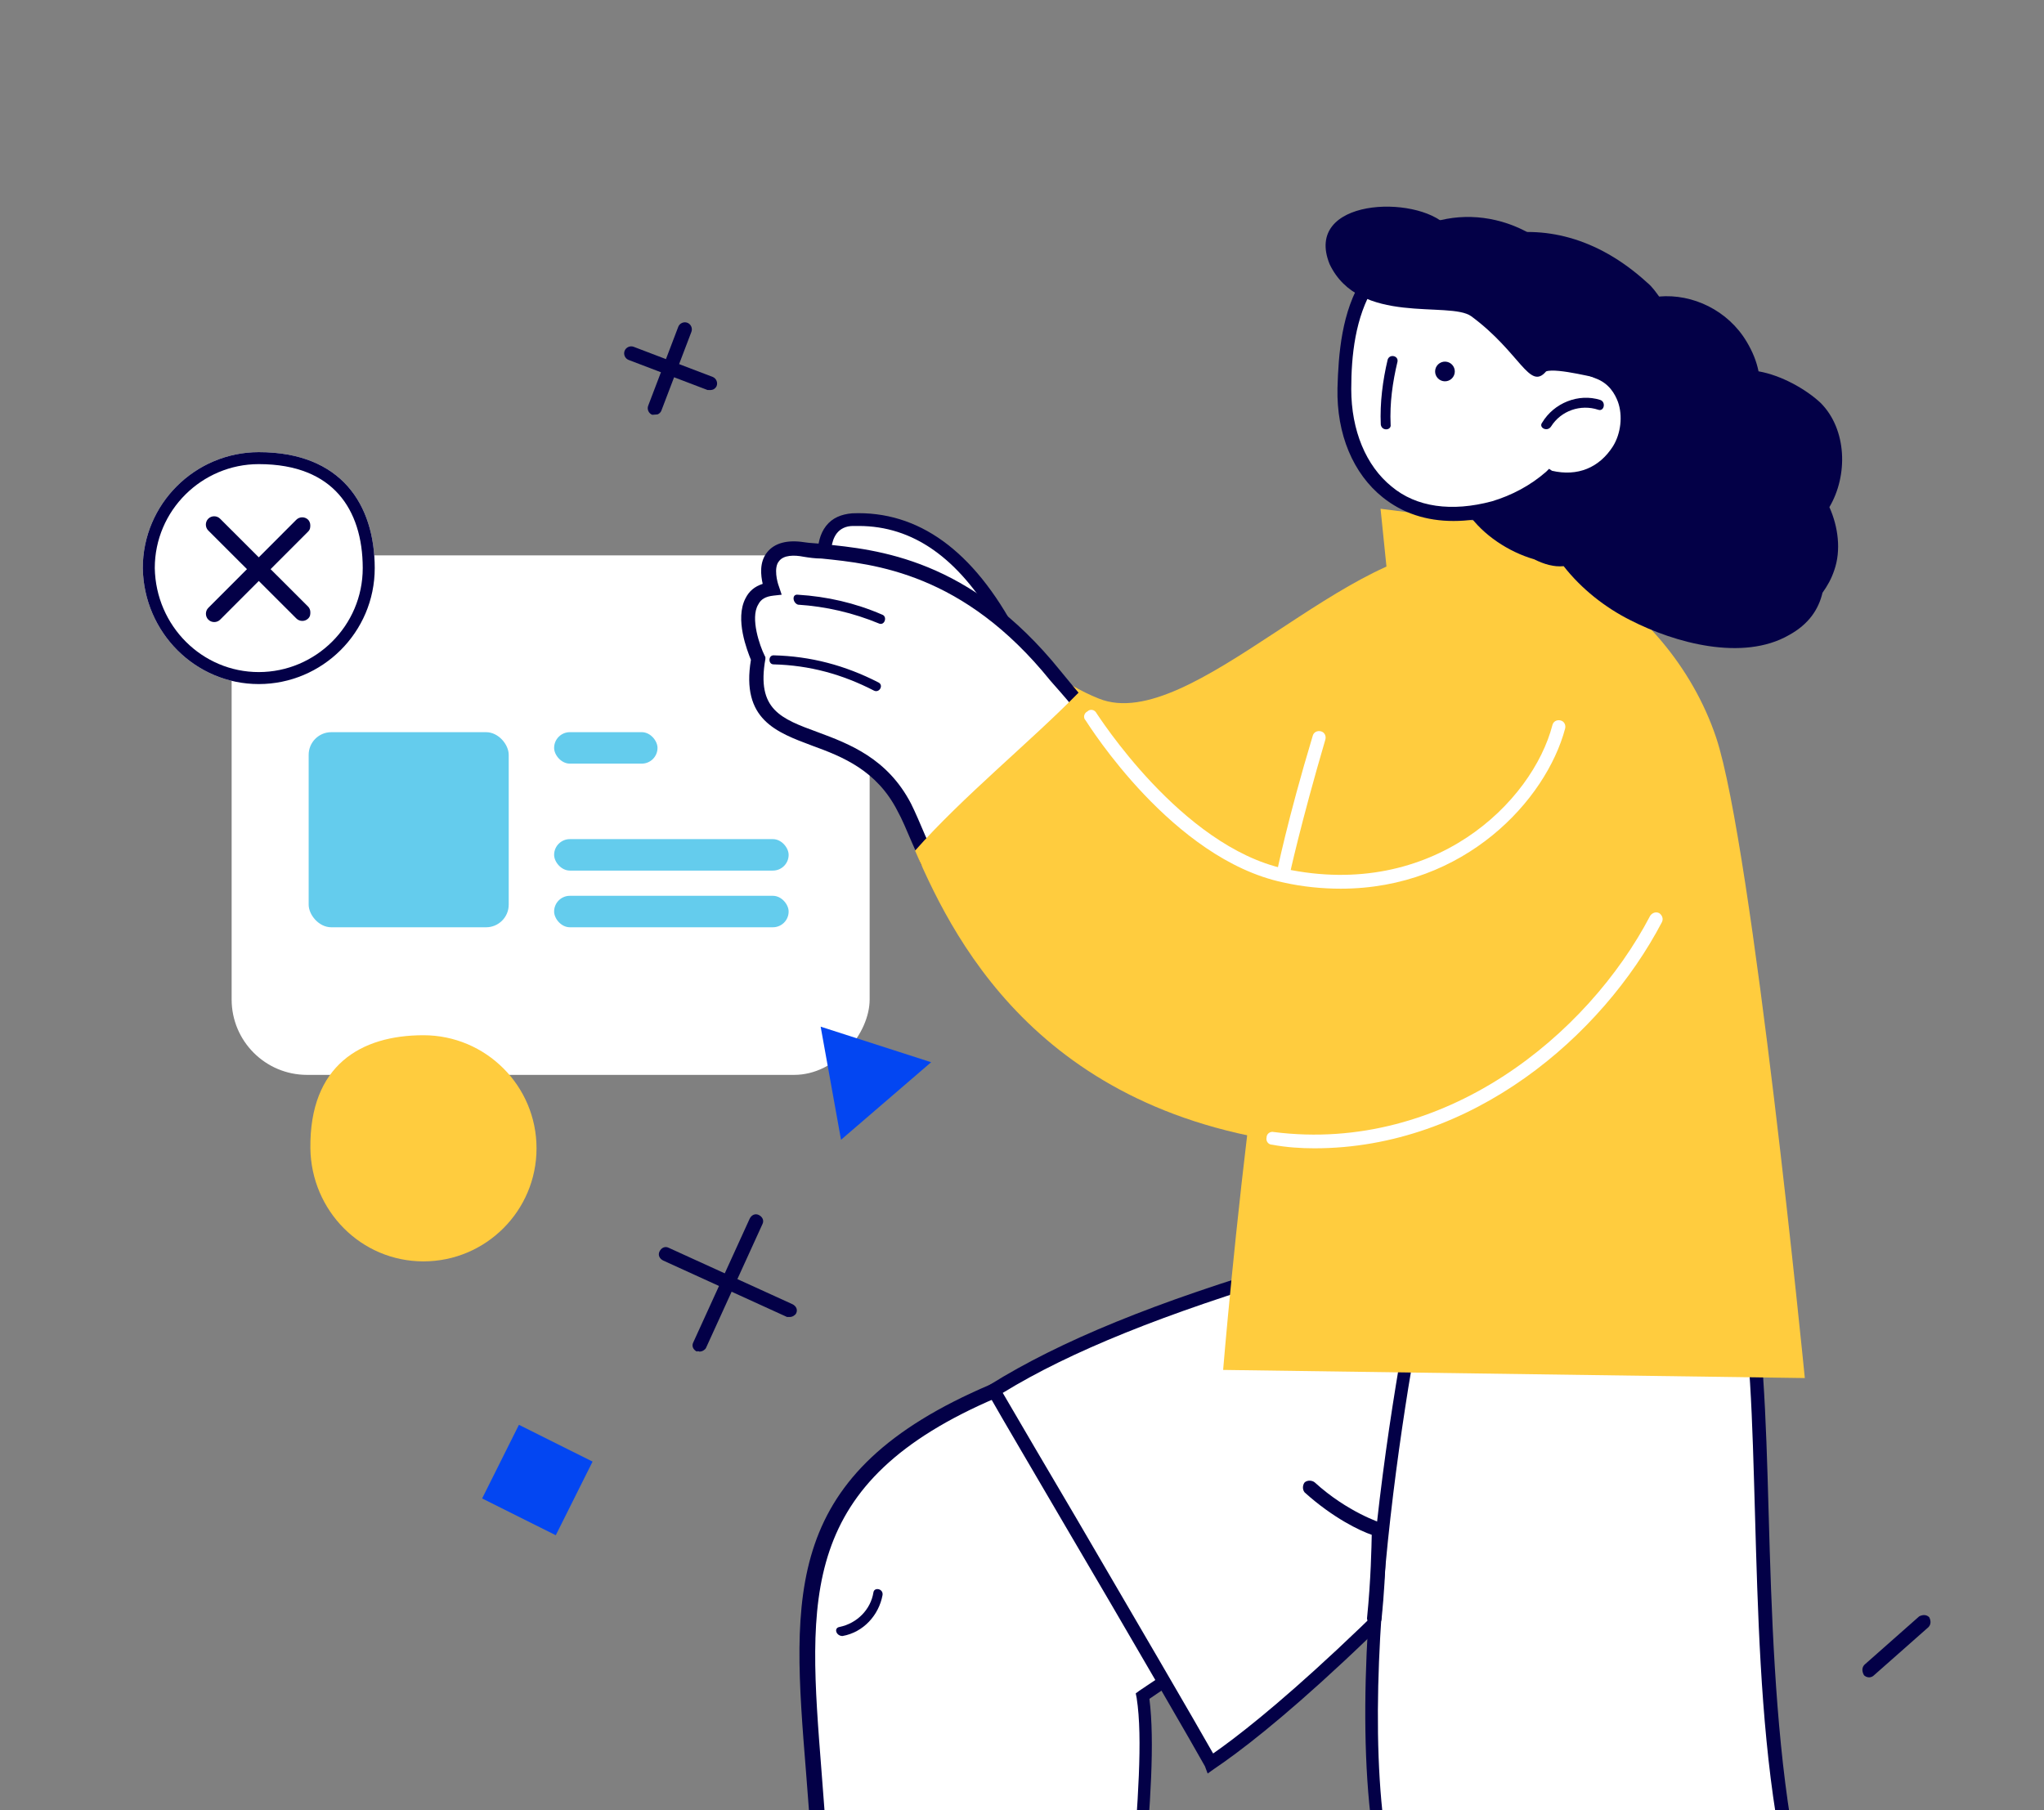 <svg width="271" height="240" viewBox="0 0 271 240" fill="none" xmlns="http://www.w3.org/2000/svg">
<rect x="0" y="0" width="271" height="240" fill="#808080" stroke="none"/>
<g clip-path="url(#clip0)">
<rect width="84.59" height="68.883" rx="10" transform="matrix(-1 0 0 1 115.301 73.641)" fill="white"/>
<rect x="40.924" y="97.083" width="26.523" height="25.87" rx="3" fill="#64CCED"/>
<rect x="73.467" y="111.264" width="31.093" height="4.172" rx="2.086" fill="#64CCED"/>
<rect x="73.467" y="97.082" width="13.708" height="4.172" rx="2.086" fill="#64CCED"/>
<rect x="73.467" y="118.78" width="31.093" height="4.172" rx="2.086" fill="#64CCED"/>
<path d="M41.15 152.26C41.27 160.536 47.866 167.252 56.142 167.252C64.418 167.252 71.135 160.536 71.135 152.26C71.135 143.984 64.418 137.267 56.142 137.267C47.866 137.267 41.03 141.225 41.15 152.26Z" fill="#FFCC3E"/>
<path d="M108.805 136.131L123.453 140.846L111.506 151.129L108.805 136.131Z" fill="#0346F2"/>
<path d="M68.801 188.924L78.564 193.802L73.687 203.565L63.923 198.688L68.801 188.924Z" fill="#0346F2"/>
<path d="M94.567 51.64C94.785 51.542 94.955 51.335 95.016 51.176C95.197 50.701 94.952 50.154 94.476 49.972L84.015 45.985C83.54 45.804 82.992 46.049 82.811 46.525C82.63 47 82.875 47.548 83.351 47.729L93.812 51.716C94.08 51.727 94.348 51.738 94.567 51.64Z" fill="#030047"/>
<path d="M87.233 54.925C87.452 54.827 87.622 54.619 87.682 54.461L91.669 44C91.85 43.524 91.605 42.977 91.13 42.796C90.654 42.614 90.107 42.86 89.926 43.335L85.939 53.796C85.758 54.272 86.003 54.819 86.478 55C86.856 54.962 87.124 54.974 87.233 54.925Z" fill="#030047"/>
<path d="M108.802 265.226C108.923 262.449 108.923 259.43 108.923 256.17C108.682 220.188 97.332 199.058 131.623 184.448C141.524 180.222 153.598 173.46 171.348 168.268C190.305 162.714 185.354 164.646 185.354 164.646L211.918 183.844C156.134 221.879 160.239 218.981 151.304 225.018C152.753 233.953 149.976 251.461 149.372 268.969C135.97 268.003 122.326 266.916 108.802 265.226Z" fill="white"/>
<path d="M150.46 269.815V268.849C150.702 262.087 151.185 255.567 151.668 249.168C152.513 239.387 153.116 230.935 152.392 225.26C158.067 221.396 158.429 221.155 175.213 209.805L213.609 183.604L186.925 164.405C186.925 164.284 186.925 164.043 186.925 163.922C186.563 162.836 186.563 162.715 171.228 167.303C158.067 171.167 147.924 175.876 139.714 179.74C136.695 181.189 133.918 182.396 131.262 183.604C103.732 195.316 104.94 211.133 106.871 235.041C107.354 241.319 107.958 248.443 107.958 256.171C107.958 259.431 107.958 262.45 107.837 265.227V266.072L108.683 266.193C121.723 267.762 135.126 268.97 149.494 269.815H150.46ZM210.591 183.724L174.367 208.356C157.222 220.068 157.222 220.068 151.064 224.174L150.581 224.536L150.702 225.14C151.547 230.573 150.822 239.146 150.098 249.168C149.615 255.326 149.132 261.604 148.89 268.004C135.126 267.159 122.447 265.951 109.89 264.502C110.011 261.967 110.011 259.189 110.011 256.171C110.011 248.443 109.407 241.199 108.924 234.92C107.113 211.737 105.785 196.523 132.228 185.294C134.884 184.207 137.661 182.879 140.68 181.43C148.77 177.687 158.912 172.978 171.953 169.114C180.284 166.699 183.786 165.733 185.234 165.371L210.591 183.724Z" fill="#030047"/>
<path d="M160.477 233.833C159.149 231.418 137.777 194.833 131.74 184.328C140.917 178.532 153.716 173.34 171.465 168.148C190.422 162.594 185.471 164.526 185.471 164.526L212.035 183.724C181.487 218.016 166.032 230.09 160.477 233.833Z" fill="white"/>
<path d="M160.115 235.161L160.961 234.557C167.602 230.09 183.057 217.653 212.76 184.207L213.484 183.482L186.921 164.405C186.921 164.284 186.921 164.042 186.921 163.922C186.558 162.835 186.558 162.714 171.224 167.303C153.233 172.615 140.555 177.807 131.257 183.603L130.533 184.086L131.016 184.81C133.069 188.433 136.932 194.953 141.158 202.198C149.128 215.721 158.908 232.625 159.753 234.195L160.115 235.161ZM210.828 183.845C182.091 216.083 166.756 228.399 160.84 232.504C158.666 228.641 150.214 214.151 142.728 201.352C138.744 194.591 135.121 188.433 132.948 184.69C142.004 179.136 154.44 174.185 171.707 168.993C180.038 166.578 183.54 165.612 184.989 165.25L210.828 183.845Z" fill="#030047"/>
<path d="M230.994 169.595C235.824 187.948 230.149 237.574 242.707 262.809C249.951 277.299 281.707 333.686 281.707 333.686L229.425 365.201C229.425 365.201 224.233 359.043 229.425 352.16C234.617 345.278 240.412 341.293 222.301 311.469C196.824 269.571 187.285 247.958 187.285 203.645C187.285 183.963 188.975 166.214 188.975 166.214L230.994 169.595Z" fill="white"/>
<path d="M229.183 366.29L282.914 333.931L282.431 333.206C282.069 332.602 250.555 276.819 243.431 262.45C235.703 246.995 234.979 221.276 234.375 200.75C234.013 187.709 233.65 176.48 231.839 169.477L231.718 168.873H231.115L188.25 165.372L188.13 166.217C188.13 166.337 186.439 184.208 186.439 203.768C186.439 247.115 195.254 268.849 221.576 312.076C238.359 339.606 234.254 344.677 229.666 350.473C229.304 350.835 229.062 351.197 228.7 351.68C223.146 359.045 228.7 365.807 228.7 365.807L229.183 366.29ZM280.499 333.206L229.666 363.875C228.579 362.185 226.285 357.596 230.149 352.646C230.511 352.284 230.752 351.921 231.115 351.439C236.186 345.039 240.533 339.485 223.146 310.989C196.944 268.004 188.25 246.512 188.25 203.647C188.25 186.623 189.579 170.926 189.941 167.183L230.39 170.564C232.081 177.446 232.322 188.313 232.684 200.87C233.288 222.725 234.013 247.478 241.861 263.295C248.502 276.577 276.635 326.444 280.499 333.206Z" fill="#030047"/>
<path d="M226.888 319.322C225.56 316.907 224.111 314.25 222.3 311.473C196.823 269.575 187.284 247.962 187.284 203.649C187.284 183.967 188.974 166.218 188.974 166.218L230.993 169.719C235.823 188.073 230.148 237.698 242.705 262.934C246.207 269.816 255.142 286.358 263.715 301.572C251.64 307.73 239.324 313.767 226.888 319.322Z" fill="white"/>
<path d="M226.527 320.527L227.252 320.165C239.205 314.731 251.28 308.936 264.079 302.295L264.924 301.812L264.441 300.967C253.332 281.165 246.329 268.124 243.431 262.328C235.704 246.873 234.979 221.155 234.376 200.628C234.013 187.588 233.651 176.359 231.84 169.355L231.719 168.752H231.115L188.251 165.25L188.13 166.095C188.13 166.216 186.44 184.086 186.44 203.647C186.44 246.994 195.254 268.728 221.577 311.954C223.267 314.731 224.837 317.388 226.165 319.803L226.527 320.527ZM262.509 301.087C250.314 307.366 238.722 313.041 227.252 318.112C226.044 315.818 224.595 313.403 223.026 310.988C196.824 268.003 188.13 246.511 188.13 203.647C188.13 186.622 189.459 170.925 189.821 167.182L230.27 170.563C231.961 177.445 232.202 188.312 232.564 200.87C233.168 222.724 233.893 247.477 241.741 263.294C244.76 268.849 251.642 281.648 262.509 301.087Z" fill="#030047"/>
<path d="M184.144 250.495C176.537 222.482 188.973 166.095 188.973 166.095L230.992 169.596C234.615 183.603 232.32 215.721 236.426 241.439C235.701 241.56 190.301 250.012 184.144 250.495Z" fill="white"/>
<path d="M183.418 251.461H184.143C189.093 251.099 218.434 245.786 235.58 242.526L237.512 242.164L237.391 241.319C235.338 228.399 234.855 213.668 234.493 200.628C234.131 187.588 233.769 176.359 231.958 169.355L231.837 168.752H231.233L188.49 165.25L188.369 165.975C187.886 168.269 175.932 222.966 183.539 250.737L183.418 251.461ZM235.459 240.715H235.338C207.929 245.786 189.818 248.926 184.867 249.53C178.347 223.69 188.369 173.944 189.818 167.061L230.388 170.442C232.078 177.324 232.32 188.191 232.682 200.749C233.044 213.427 233.406 227.796 235.459 240.715Z" fill="#030047"/>
<path d="M182.118 215.547C182.598 215.595 183.115 215.283 183.175 214.683C183.863 207.834 183.768 202.728 183.768 202.728L183.708 202.116L183.12 201.935C183.12 201.935 178.651 200.516 174.315 196.561C173.979 196.285 173.378 196.225 172.982 196.549C172.705 196.885 172.645 197.486 172.969 197.883C176.752 201.296 180.344 202.991 181.87 203.509C181.833 205.082 181.772 209.324 181.241 214.61C181.313 215.102 181.637 215.499 182.118 215.547Z" fill="#030047"/>
<path d="M111.336 215.721C113.63 215.238 115.441 213.427 115.804 211.133C115.924 210.408 117.132 210.65 117.011 211.495C116.528 214.151 114.475 216.445 111.698 216.928C110.853 216.928 110.491 215.842 111.336 215.721Z" fill="#030047"/>
<path d="M92.757 179.213C93.12 179.213 93.482 178.972 93.603 178.73L101.089 162.309C101.33 161.826 101.089 161.343 100.606 161.102C100.123 160.86 99.64 161.102 99.398 161.585L91.912 178.006C91.671 178.489 91.912 178.972 92.395 179.213C92.516 179.092 92.637 179.213 92.757 179.213Z" fill="#030047"/>
<path d="M104.71 174.626C105.073 174.626 105.435 174.384 105.556 174.143C105.797 173.66 105.556 173.177 105.073 172.935L88.651 165.449C88.168 165.208 87.686 165.449 87.444 165.932C87.203 166.415 87.444 166.898 87.927 167.14L104.348 174.626C104.469 174.626 104.59 174.626 104.71 174.626Z" fill="#030047"/>
<path d="M247.816 222.41C248.057 222.41 248.299 222.289 248.419 222.169L255.664 215.769C256.026 215.407 256.026 214.924 255.785 214.441C255.423 214.079 254.94 214.079 254.457 214.32L247.212 220.72C246.85 221.082 246.85 221.565 247.091 222.048C247.212 222.289 247.574 222.41 247.816 222.41Z" fill="#030047"/>
<path d="M119.23 70.7C125.826 77.057 136.021 88.811 145.737 92.649C157.851 97.447 179.2 71.3 194.312 72.859L190.474 99.126C190.474 99.126 177.761 125.393 154.252 130.55C130.744 135.708 118.178 97.844 106.636 94.448C108.091 90.139 113.593 75.378 119.23 70.7Z" fill="#FFCC3E"/>
<path d="M204.747 70.221L206.666 75.378L184.117 78.017L183.038 67.462L204.747 70.221Z" fill="#FFCC3E"/>
<path d="M186.995 76.097C199.709 66.262 221.178 78.856 227.535 97.806C232.333 112.199 239.289 182.724 239.289 182.724L162.167 181.645C162.167 181.645 168.404 105.602 177.4 92.769C186.395 79.935 182.677 79.336 186.995 76.097Z" fill="#FFCC3E"/>
<path d="M170.088 116.997C170.448 116.997 170.928 116.757 170.928 116.277C170.928 116.157 172.487 109.081 175.725 98.046C175.845 97.566 175.605 97.087 175.126 96.967C174.646 96.847 174.166 97.087 174.046 97.566C170.688 108.721 169.248 115.797 169.248 115.917C169.129 116.397 169.488 116.877 169.968 116.997H170.088Z" fill="white"/>
<path d="M133.984 84.255C126.428 69.862 117.792 68.662 112.995 68.902C108.197 69.142 109.397 75.139 109.397 75.139L133.984 84.255Z" fill="white"/>
<path d="M135.904 85.933L134.825 83.894C129.068 72.979 121.751 67.702 112.996 68.062C111.556 68.182 110.357 68.661 109.517 69.741C107.838 71.9 108.558 75.258 108.558 75.378L108.678 75.858L135.904 85.933ZM113.835 69.741C121.032 69.741 127.029 73.939 132.066 82.574L110.237 74.418C110.117 73.459 110.117 71.78 110.957 70.7C111.436 70.101 112.156 69.741 113.116 69.741C113.236 69.741 113.595 69.741 113.835 69.741Z" fill="#030047"/>
<path d="M102.437 78.016C102.437 78.016 100.038 71.899 106.634 72.738C113.231 73.578 126.785 73.218 139.978 89.53C141.057 90.849 142.257 92.289 143.576 93.848C136.38 100.205 129.783 107.041 123.186 113.998C121.867 111.119 120.907 108.601 120.068 106.921C113.711 94.328 98.239 100.804 100.637 87.131C100.637 87.251 96.559 78.855 102.437 78.016Z" fill="white"/>
<path d="M122.828 115.677L123.788 114.718C129.185 108.961 136.382 101.404 144.178 94.568L144.777 93.968L144.178 93.249C142.858 91.689 141.539 90.13 140.579 88.931C128.585 74.058 116.351 72.859 109.035 72.139C108.195 72.019 107.356 72.019 106.636 71.899C104.357 71.539 102.678 72.019 101.719 73.218C100.639 74.538 100.879 76.337 101.119 77.416C100.04 77.776 99.32 78.376 98.84 79.335C97.401 82.094 99.08 86.292 99.56 87.491C98.24 95.407 102.918 97.087 107.716 98.886C111.674 100.325 116.232 102.124 118.99 107.521C119.59 108.601 120.19 110.04 120.909 111.719C121.269 112.559 121.749 113.518 122.109 114.598L122.828 115.677ZM142.259 93.728C135.182 100.085 128.585 106.922 123.428 112.439C123.188 111.839 122.948 111.359 122.708 110.88C121.989 109.201 121.389 107.761 120.789 106.562C117.671 100.565 112.633 98.646 108.435 97.087C103.518 95.287 100.279 94.088 101.479 87.371V87.132L101.359 86.892C100.759 85.692 99.44 81.974 100.519 80.175C100.879 79.455 101.479 79.096 102.558 78.975L103.638 78.856L103.278 77.776C103.038 77.176 102.558 75.257 103.278 74.418C103.878 73.578 105.317 73.578 106.516 73.818C107.236 73.938 108.076 74.058 108.915 74.058C115.992 74.778 127.746 75.977 139.26 90.25C140.1 91.21 141.179 92.409 142.259 93.728Z" fill="#030047"/>
<path d="M143.077 91.767C153.152 104.001 173.444 127.073 189.876 116.158C207.507 104.404 209.906 91.69 209.906 91.69L222.979 92.05C234.134 116.158 225.738 155.259 177.162 152.14C139.141 149.622 126.84 125.625 121.322 112.791C127.679 105.594 136.481 98.484 143.077 91.767Z" fill="#FFCC3E"/>
<path d="M177.763 117.836C194.195 117.836 204.99 106.082 207.508 96.607C207.628 96.127 207.389 95.647 206.909 95.527C206.429 95.407 205.949 95.647 205.829 96.127C203.191 106.322 189.997 119.395 170.327 115.197C156.534 112.199 145.499 94.688 145.379 94.568C145.139 94.088 144.54 93.968 144.18 94.328C143.7 94.568 143.58 95.168 143.94 95.527C144.42 96.247 155.454 113.878 170.087 116.997C172.726 117.596 175.364 117.836 177.763 117.836Z" fill="white"/>
<path d="M102.559 86.893C107.477 87.013 112.034 88.212 116.472 90.491C117.192 90.851 116.592 91.93 115.872 91.57C111.674 89.411 107.357 88.212 102.559 88.092C101.839 88.092 101.839 86.893 102.559 86.893Z" fill="#030047"/>
<path d="M105.799 78.857C109.637 79.096 113.355 79.936 116.953 81.495C117.673 81.735 117.313 82.934 116.594 82.695C113.115 81.255 109.517 80.416 105.799 80.176C105.079 79.936 104.959 78.737 105.799 78.857Z" fill="#030047"/>
<path d="M174.284 152.26C195.153 152.26 212.425 137.387 220.341 122.274C220.581 121.795 220.341 121.315 219.981 121.075C219.501 120.835 219.022 121.075 218.782 121.435C210.506 137.267 191.435 152.979 168.886 150.101C168.407 149.981 167.927 150.341 167.927 150.82C167.807 151.3 168.167 151.78 168.647 151.78C170.566 152.14 172.485 152.26 174.284 152.26Z" fill="white"/>
<path d="M34.317 90.704C42.717 90.698 49.688 83.86 49.683 75.318C49.678 66.918 45.26 59.945 34.298 59.952C25.898 59.957 18.926 66.795 18.931 75.337C19.079 83.879 25.917 90.709 34.317 90.704Z" fill="white"/>
<path fill-rule="evenodd" clip-rule="evenodd" d="M48.093 75.319C48.098 82.974 41.847 89.109 34.316 89.114C26.813 89.118 20.661 83.016 20.521 75.323C20.524 67.674 26.772 61.546 34.299 61.541C39.425 61.538 42.797 63.154 44.91 65.537C47.053 67.954 48.091 71.377 48.093 75.319ZM18.931 75.337C18.926 66.795 25.898 59.957 34.298 59.952C45.26 59.945 49.678 66.918 49.683 75.318C49.688 83.86 42.717 90.698 34.317 90.704C25.917 90.709 19.079 83.879 18.931 75.337Z" fill="#030047"/>
<path d="M41.146 81.156C41.146 80.871 41.004 80.586 40.861 80.444L29.18 68.777C28.752 68.35 28.04 68.35 27.613 68.778C27.187 69.205 27.187 69.917 27.614 70.344L39.296 82.011C39.723 82.438 40.435 82.437 40.862 82.01C41.147 81.725 41.147 81.44 41.146 81.156Z" fill="#030047"/>
<path d="M41.139 69.626C41.139 69.341 40.996 69.057 40.854 68.915C40.427 68.488 39.715 68.488 39.288 68.915L27.621 80.597C27.194 81.024 27.194 81.736 27.622 82.163C28.049 82.59 28.761 82.59 29.188 82.162L40.855 70.481C41.139 70.196 41.139 69.911 41.139 69.626Z" fill="#030047"/>
<path d="M218.406 37.492C219.059 38.014 219.581 38.797 219.972 39.319C224.409 38.927 229.106 41.145 231.585 45.321C232.368 46.626 232.89 47.931 233.151 49.235C236.152 49.757 239.414 51.584 241.372 53.411C244.895 56.934 245.025 63.067 242.546 67.242C243.72 69.852 244.112 72.983 243.198 75.593C242.807 76.767 242.285 77.681 241.633 78.594C241.111 80.812 239.806 82.77 237.196 84.205C231.063 87.728 222.06 85.249 216.188 82.248C212.796 80.551 209.664 78.072 207.315 75.071C206.011 75.201 204.706 74.81 203.401 74.158C196.616 72.2 189.831 65.154 194.659 58.761C194.789 57.195 195.18 55.89 196.224 54.846C197.268 53.019 198.443 52.106 199.747 51.845C198.051 51.975 196.224 51.453 194.659 50.671C192.962 48.191 191.266 45.712 189.961 43.103C188.917 41.145 187.482 40.232 185.786 39.84C189.831 32.403 204.706 24.965 218.406 37.492Z" fill="#030047"/>
<path d="M181.374 37.369C183.722 33.585 187.376 30.715 191.682 29.932C200.946 28.366 209.819 35.412 211.515 45.72C211.515 45.72 211.515 45.72 211.515 45.851C211.646 46.895 211.776 47.938 211.776 48.982C215.952 50.548 216.735 56.028 214.647 59.421C212.69 62.422 209.428 64.118 205.513 63.074C203.295 65.032 200.816 66.467 197.945 67.119C185.027 70.382 177.851 62.161 178.112 51.331C178.372 46.633 178.764 41.545 181.374 37.369Z" fill="white"/>
<path d="M192.724 69.079C194.55 69.079 196.377 68.817 198.465 68.296C201.205 67.643 203.815 66.208 206.033 64.381C209.948 65.164 213.471 63.598 215.689 60.075C216.994 57.857 217.385 54.986 216.602 52.507C215.95 50.68 214.775 49.245 213.079 48.462C213.079 47.549 212.949 46.635 212.818 45.722V45.591C211.905 40.111 208.904 35.153 204.467 32.021C200.683 29.281 196.116 28.237 191.81 29.02C187.374 29.803 183.459 32.543 180.719 36.849C177.849 41.285 177.457 47.027 177.327 51.463C177.196 57.596 179.414 62.815 183.329 65.947C185.939 68.035 189.07 69.079 192.724 69.079ZM205.381 62.163L204.989 62.554C202.901 64.381 200.422 65.686 197.813 66.469C192.463 67.904 187.765 67.252 184.503 64.512C181.111 61.771 179.153 57.074 179.153 51.594C179.153 47.157 179.675 42.068 182.155 38.023C184.634 34.239 188.026 31.76 191.81 31.108C195.725 30.455 199.639 31.369 203.032 33.848C206.946 36.588 209.687 41.155 210.6 46.113V46.244C210.73 47.157 210.861 48.071 210.861 49.245V49.897L211.513 50.158C213.34 50.811 214.123 52.246 214.514 53.29C215.167 55.117 214.906 57.465 213.862 59.162C212.035 62.032 209.165 63.207 205.772 62.424L205.381 62.163Z" fill="#030047"/>
<path d="M190.474 49.952C190.089 49.343 190.27 48.537 190.879 48.152C191.489 47.767 192.295 47.948 192.68 48.557C193.065 49.166 192.883 49.972 192.274 50.358C191.665 50.743 190.859 50.561 190.474 49.952Z" fill="#030047"/>
<path d="M183.069 56.293C182.938 53.422 183.33 50.421 183.982 47.681C184.243 46.898 185.417 47.159 185.287 47.942C184.634 50.682 184.243 53.422 184.373 56.293C184.504 57.076 183.199 57.206 183.069 56.293Z" fill="#030047"/>
<path d="M204.469 56.031C206.035 53.421 209.297 52.117 212.168 53.03C212.951 53.291 212.69 54.596 211.907 54.335C209.558 53.552 206.949 54.465 205.644 56.553C205.122 57.336 203.947 56.683 204.469 56.031Z" fill="#030047"/>
<path d="M204.989 49.245C202.771 51.855 201.597 46.766 195.072 41.938C192.202 39.851 180.197 43.243 176.283 35.023C172.76 26.28 187.765 25.758 191.81 29.934C201.075 28.368 213.34 35.936 212.166 50.159C212.166 50.289 206.424 48.723 204.989 49.245Z" fill="#030047"/>
</g>
<defs>
<clipPath id="clip0">
<rect width="270" height="240" fill="white" transform="translate(0.24)"/>
</clipPath>
</defs>
</svg>
